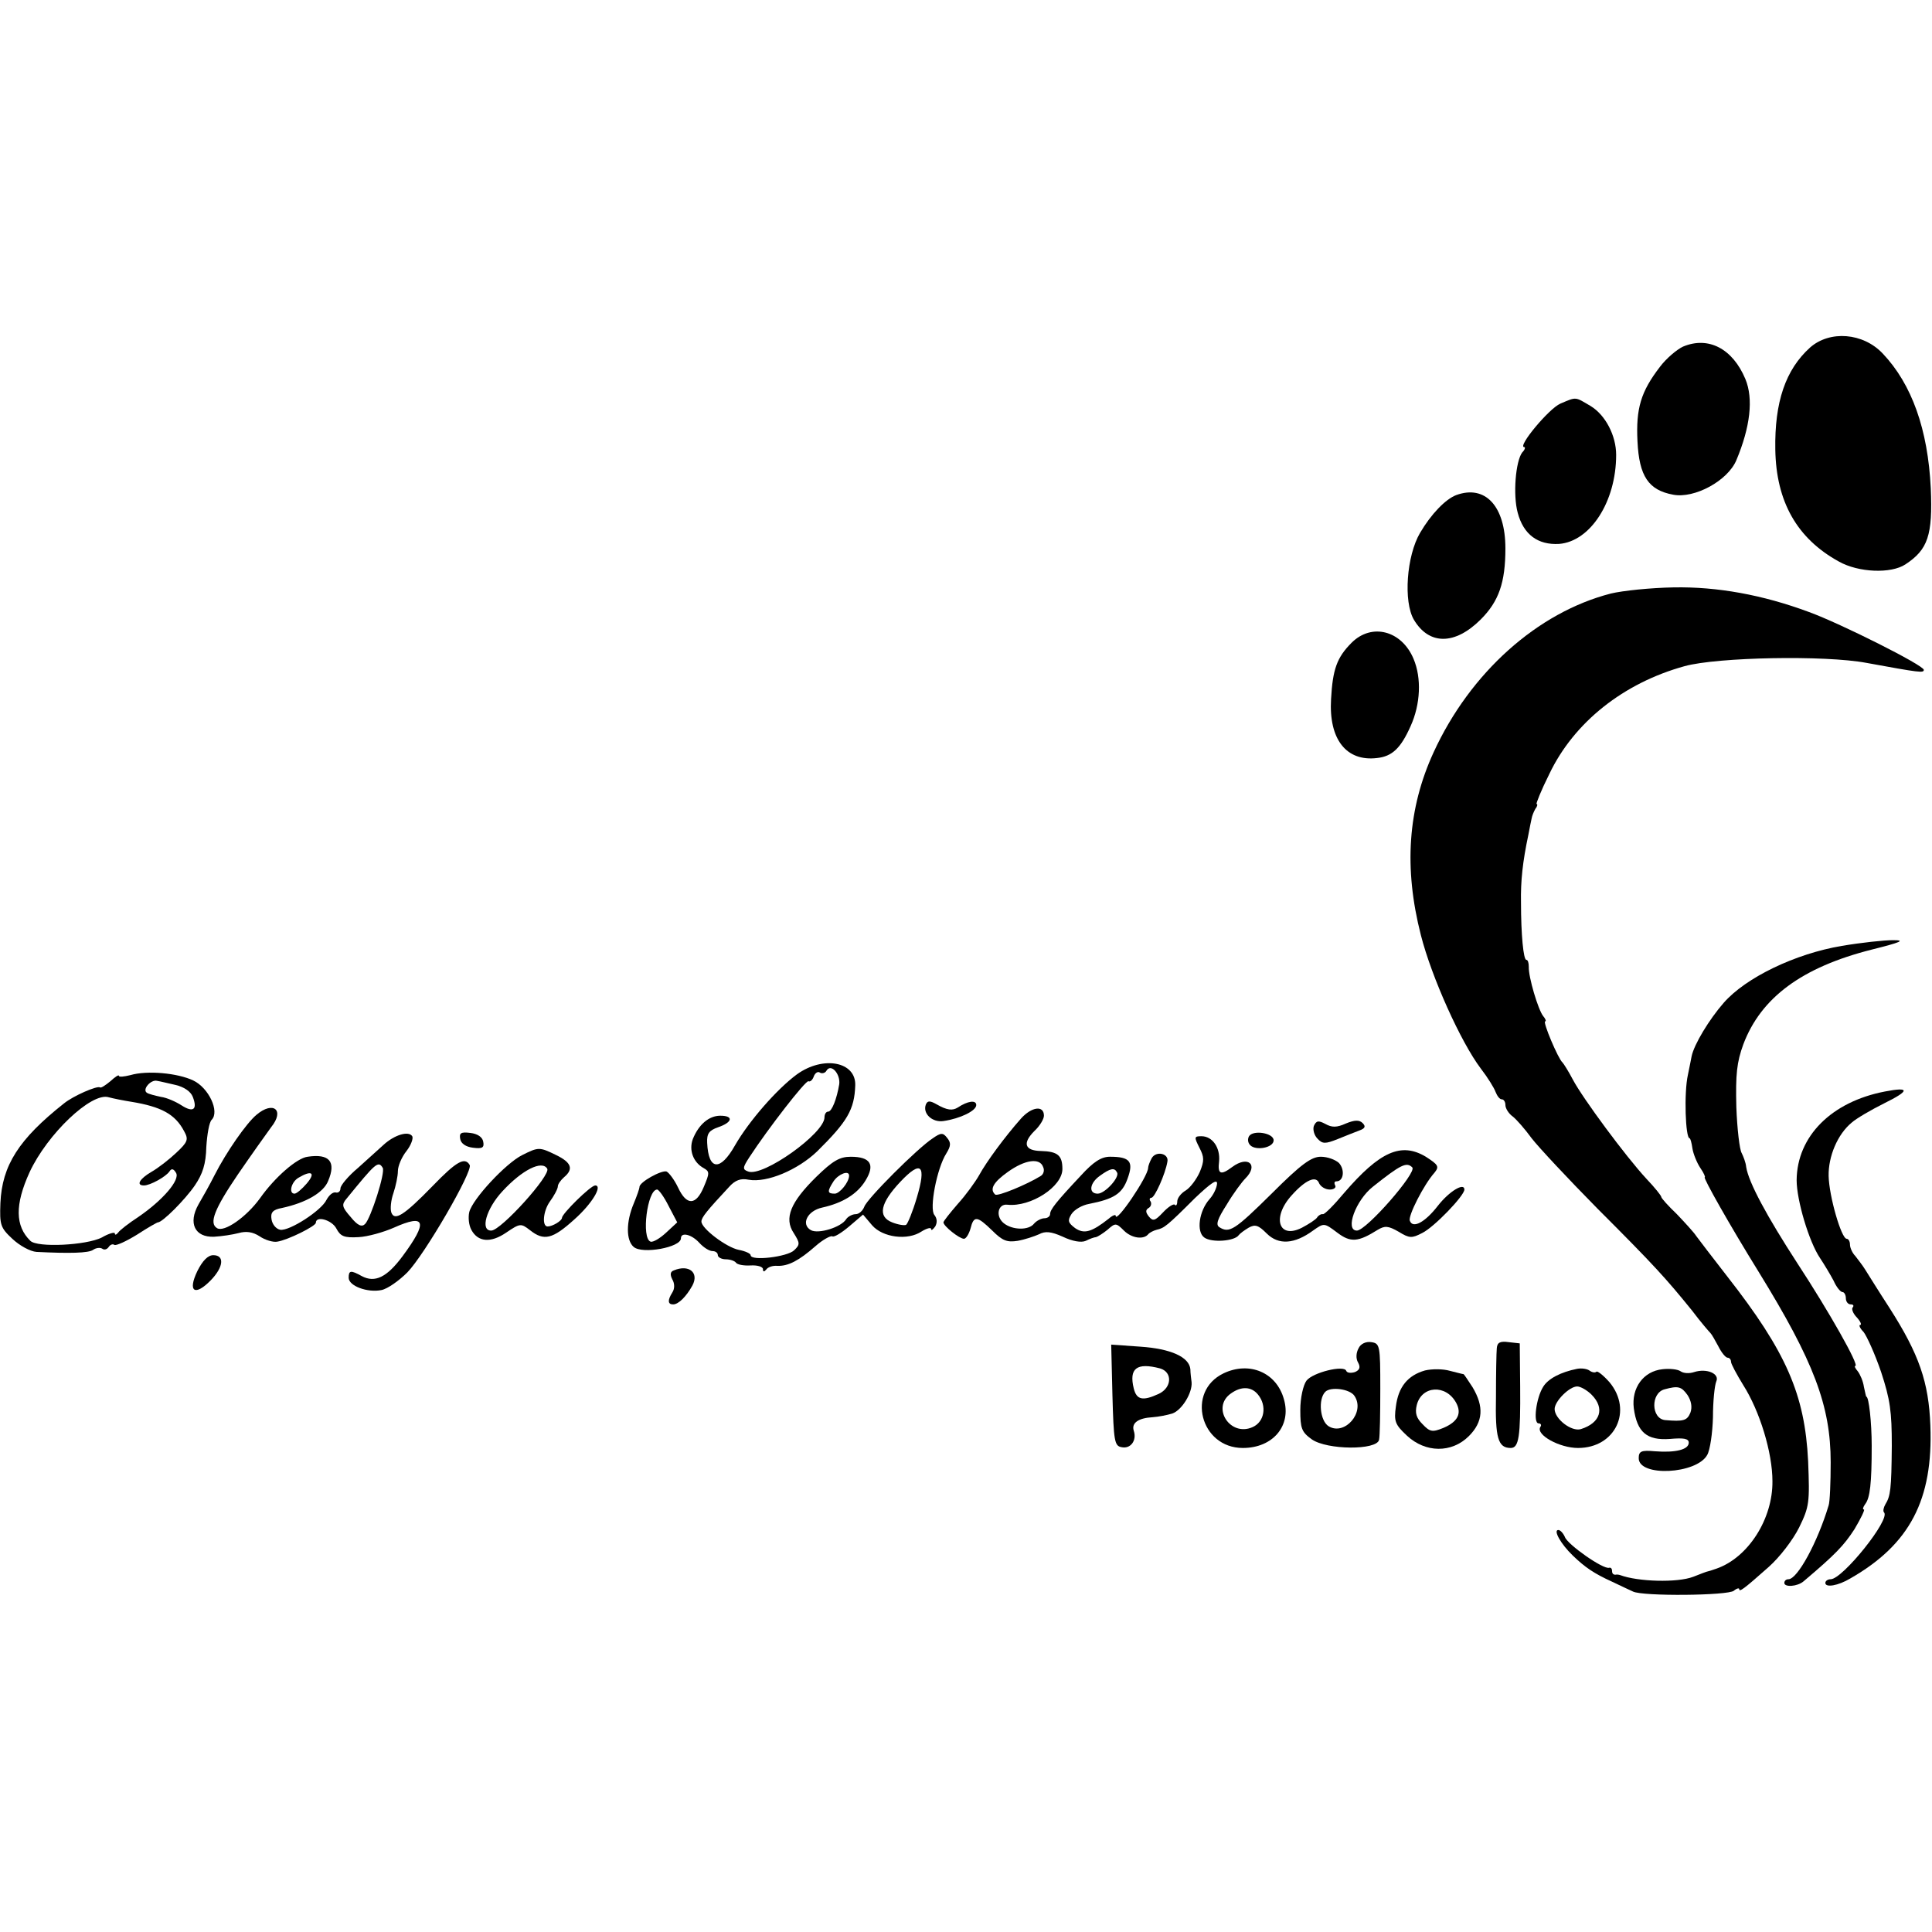 <?xml version="1.0" standalone="no"?>
<!DOCTYPE svg PUBLIC "-//W3C//DTD SVG 20010904//EN"
 "http://www.w3.org/TR/2001/REC-SVG-20010904/DTD/svg10.dtd">
<svg version="1.0" xmlns="http://www.w3.org/2000/svg"
 width="471pt" height="471pt" viewBox="0 0 471 471"
 preserveAspectRatio="xMidYMid meet">
<g transform="translate(0,471) scale(0.1,-0.1)"
fill="#000000" stroke="none">
<path d="M4413 3863 c-60 -54 -87 -133 -85 -249 2 -127 53 -217 155 -273 48
-27 127 -30 162 -7 55 36 67 71 62 186 -7 143 -46 253 -117 328 -48 51 -129
57 -177 15z"/>
<path d="M4103 3865 c-15 -7 -41 -29 -56 -49 -47 -61 -59 -102 -55 -182 4 -85
27 -119 87 -130 52 -10 133 34 154 84 34 81 42 150 22 198 -31 74 -90 105
-152 79z"/>
<path d="M3804 3726 c-28 -12 -106 -106 -88 -106 3 0 2 -6 -5 -13 -16 -21 -23
-103 -11 -147 14 -53 49 -79 101 -76 76 6 139 103 139 217 0 47 -26 97 -62
119 -39 23 -34 23 -74 6z"/>
<path d="M3550 3503 c-26 -10 -61 -46 -88 -92 -33 -56 -41 -168 -15 -212 37
-62 100 -62 163 1 44 44 60 90 60 173 0 103 -49 156 -120 130z"/>
<path d="M3927 3263 c-179 -46 -343 -193 -432 -387 -63 -137 -73 -282 -31
-446 26 -102 97 -260 146 -325 17 -22 33 -48 36 -57 4 -10 10 -18 15 -18 5 0
9 -6 9 -14 0 -8 8 -21 18 -28 9 -7 30 -31 46 -53 17 -22 89 -99 160 -171 139
-139 167 -170 231 -249 21 -28 42 -52 45 -55 3 -3 11 -17 19 -32 8 -16 18 -28
23 -28 4 0 8 -4 8 -10 0 -5 14 -31 30 -57 40 -63 71 -164 71 -234 1 -92 -59
-186 -136 -213 -11 -4 -21 -7 -22 -7 -2 0 -17 -6 -35 -13 -39 -15 -135 -12
-178 4 -3 1 -8 2 -12 1 -5 0 -8 3 -8 9 0 6 -3 9 -7 8 -14 -5 -102 57 -108 75
-4 9 -11 17 -16 17 -13 0 6 -34 35 -62 30 -29 52 -44 96 -64 19 -9 42 -20 51
-24 24 -12 232 -10 246 2 7 6 13 7 13 4 0 -8 10 -1 72 54 27 24 59 66 74 96
25 51 26 61 22 162 -8 162 -53 266 -197 450 -36 46 -70 91 -76 99 -5 8 -27 32
-47 53 -21 20 -38 39 -38 42 0 3 -16 23 -36 44 -51 55 -155 196 -179 241 -11
21 -23 40 -26 43 -10 8 -49 100 -42 100 3 0 1 6 -5 13 -12 15 -36 95 -35 120
0 9 -2 17 -6 17 -7 0 -13 61 -13 140 -1 52 4 99 18 165 3 17 7 35 8 40 1 6 5
16 9 23 5 6 6 12 3 12 -2 0 11 33 31 73 60 126 181 222 330 263 80 22 342 27
443 8 131 -24 140 -25 140 -17 0 11 -203 113 -280 141 -113 42 -224 62 -330
60 -56 -1 -124 -8 -153 -15z"/>
<path d="M3295 3143 c-36 -36 -46 -65 -50 -137 -6 -98 37 -153 112 -144 37 4
58 24 82 78 24 53 27 117 7 164 -29 69 -102 88 -151 39z"/>
<path d="M4490 2404 c-113 -19 -234 -77 -288 -139 -35 -40 -72 -101 -78 -130
-1 -5 -5 -26 -9 -45 -10 -44 -6 -155 4 -155 2 0 5 -11 7 -25 2 -13 11 -35 19
-47 9 -13 13 -23 11 -23 -5 0 61 -117 131 -230 135 -219 176 -327 176 -465 0
-49 -2 -97 -5 -105 -27 -90 -76 -180 -98 -180 -6 0 -10 -4 -10 -9 0 -11 32 -9
47 4 78 66 98 87 124 127 16 27 26 48 23 48 -4 0 -2 6 3 13 12 15 16 51 16
142 0 58 -7 120 -13 120 -1 0 -3 11 -6 24 -2 14 -9 30 -15 38 -6 7 -9 13 -6
13 11 0 -65 134 -141 250 -74 114 -119 197 -125 235 -1 11 -7 26 -11 34 -5 8
-11 58 -13 112 -2 80 1 109 17 153 43 114 143 188 313 231 72 18 83 23 52 23
-22 0 -78 -6 -125 -14z"/>
<path d="M1943 2091 c-49 -36 -117 -114 -151 -173 -36 -64 -65 -62 -68 6 -1
22 4 30 27 38 35 12 38 28 5 28 -28 0 -53 -22 -67 -57 -10 -27 1 -57 27 -71
14 -8 14 -12 0 -45 -19 -46 -42 -47 -63 -2 -9 19 -22 36 -28 39 -12 4 -67 -26
-66 -38 0 -3 -6 -21 -14 -40 -19 -45 -19 -90 0 -106 21 -18 115 -1 115 21 0
16 26 10 45 -11 10 -11 24 -20 32 -20 7 0 13 -4 13 -10 0 -5 9 -10 19 -10 11
0 22 -4 25 -8 3 -5 19 -8 36 -7 16 1 30 -3 30 -9 0 -7 3 -7 8 -1 4 6 16 10 27
9 27 -1 53 13 93 48 18 16 37 26 41 24 4 -3 22 8 41 24 l34 29 22 -26 c26 -30
87 -38 121 -15 13 8 23 10 23 6 0 -5 4 -2 10 6 5 9 5 19 -2 28 -13 15 6 114
29 150 11 18 12 26 2 38 -10 13 -15 13 -35 -1 -37 -24 -161 -148 -167 -167 -4
-10 -13 -18 -21 -18 -8 0 -19 -6 -23 -12 -12 -20 -68 -37 -86 -27 -25 14 -9
47 27 55 50 11 86 33 106 66 24 39 12 58 -36 58 -27 0 -44 -10 -84 -49 -63
-62 -79 -101 -55 -137 15 -24 16 -28 1 -42 -16 -16 -106 -27 -106 -12 0 4 -13
10 -29 13 -30 6 -91 52 -91 69 0 10 13 26 67 84 15 17 29 22 48 18 45 -8 120
24 167 69 74 73 91 102 93 161 2 58 -78 73 -142 27z m103 -24 c-6 -36 -18 -67
-27 -67 -5 0 -9 -6 -9 -14 0 -39 -150 -146 -186 -132 -14 5 -14 9 3 35 45 69
138 189 144 185 4 -2 10 3 13 12 3 8 10 13 15 9 5 -3 13 -1 16 5 11 18 34 -8
31 -33z m189 -277 c-10 -34 -22 -63 -26 -66 -4 -2 -19 0 -34 6 -36 14 -29 47
20 99 51 54 64 41 40 -39z m-165 54 c0 -16 -23 -44 -35 -44 -18 0 -19 5 -3 30
12 18 38 28 38 14z m-440 -74 l21 -40 -27 -25 c-15 -14 -32 -24 -38 -22 -23 8
-8 127 16 127 4 0 17 -18 28 -40z"/>
<path d="M318 2089 c-16 -4 -28 -5 -28 -2 0 4 -9 -2 -21 -13 -12 -10 -23 -17
-25 -15 -7 5 -66 -21 -88 -39 -110 -87 -151 -151 -155 -243 -2 -53 0 -60 29
-87 18 -17 44 -31 59 -32 80 -4 127 -3 138 5 7 5 17 6 22 3 5 -4 12 -2 16 4 4
6 10 8 14 5 5 -2 29 9 55 25 26 17 49 30 51 30 11 0 66 55 90 90 19 28 27 52
28 94 2 31 7 60 13 66 20 20 -7 78 -45 96 -38 18 -112 25 -153 13z m110 -24
c21 -5 37 -16 42 -29 12 -31 1 -39 -27 -21 -14 9 -36 19 -51 21 -14 3 -30 7
-34 10 -12 8 10 33 25 29 7 -1 27 -6 45 -10z m-108 -41 c73 -12 107 -30 129
-72 11 -20 9 -26 -20 -53 -17 -16 -44 -37 -60 -46 -29 -17 -38 -33 -18 -33 15
0 53 21 62 34 5 8 10 7 16 -3 11 -17 -32 -67 -92 -108 -23 -15 -45 -32 -49
-38 -4 -5 -8 -7 -8 -2 0 4 -15 0 -32 -10 -38 -19 -157 -25 -174 -8 -37 36 -38
88 -2 167 43 93 151 196 193 183 11 -3 36 -8 55 -11z"/>
<path d="M4595 2049 c-130 -25 -214 -109 -215 -216 0 -49 30 -150 57 -190 10
-15 25 -40 33 -55 7 -16 17 -28 22 -28 4 0 8 -7 8 -15 0 -8 5 -15 12 -15 6 0
8 -3 5 -7 -4 -3 0 -15 10 -25 9 -10 12 -18 8 -18 -4 0 -1 -8 8 -17 8 -10 28
-54 43 -98 22 -67 26 -96 26 -180 -1 -106 -3 -122 -16 -143 -4 -7 -6 -16 -3
-19 17 -16 -101 -163 -130 -163 -7 0 -13 -4 -13 -9 0 -12 31 -7 61 11 145 83
202 192 195 373 -4 105 -27 173 -100 287 -26 40 -52 82 -59 93 -6 10 -18 25
-24 33 -7 7 -13 20 -13 28 0 8 -4 14 -8 14 -13 0 -43 104 -44 153 -1 48 22
102 56 130 11 10 47 31 79 47 63 31 64 41 2 29z"/>
<path d="M2257 2017 c-8 -22 16 -44 43 -40 41 6 80 25 80 39 0 13 -21 10 -45
-6 -13 -8 -26 -7 -52 8 -16 9 -22 9 -26 -1z"/>
<path d="M625 1992 c-24 -20 -73 -90 -102 -147 -11 -22 -29 -54 -39 -71 -26
-46 -9 -81 38 -79 18 1 45 5 60 9 18 5 34 3 51 -8 13 -9 33 -15 43 -13 26 4
94 38 94 46 0 18 39 7 50 -14 10 -19 19 -23 54 -21 22 1 61 12 86 23 78 35 84
15 21 -70 -38 -51 -67 -65 -99 -48 -27 15 -32 14 -32 -4 0 -20 46 -37 80 -30
15 3 43 23 63 43 42 43 161 248 152 262 -12 20 -32 9 -90 -51 -71 -73 -93 -86
-101 -65 -3 9 -1 30 5 47 6 18 11 42 11 54 0 12 9 34 21 49 11 14 17 31 14 36
-9 14 -44 3 -70 -21 -11 -10 -39 -35 -62 -56 -24 -20 -43 -43 -43 -50 0 -7 -5
-12 -12 -10 -7 1 -16 -7 -22 -18 -12 -26 -91 -77 -113 -73 -10 2 -19 13 -21
25 -3 17 3 24 25 28 60 13 102 38 113 66 20 47 3 67 -50 59 -26 -3 -80 -50
-116 -101 -34 -47 -88 -84 -105 -73 -20 12 -6 47 51 131 33 48 70 100 81 115
34 42 5 65 -36 30z m308 -129 c7 -11 -29 -123 -43 -137 -8 -8 -18 -4 -35 17
-21 24 -23 30 -10 45 71 87 77 93 88 75z m-185 -38 c-12 -14 -25 -25 -30 -25
-15 0 -8 29 10 39 32 19 42 12 20 -14z"/>
<path d="M2489 1983 c-39 -44 -84 -105 -102 -138 -9 -16 -32 -48 -52 -70 -19
-22 -35 -42 -35 -45 0 -9 39 -40 50 -40 5 0 12 11 16 25 8 32 16 31 53 -5 25
-25 36 -29 62 -25 17 3 41 11 52 16 15 8 29 7 58 -6 23 -11 45 -15 56 -10 10
5 21 9 25 9 4 1 17 9 28 18 19 17 21 17 40 -2 19 -19 49 -23 60 -8 3 3 12 8
20 10 18 4 25 9 93 77 39 37 55 48 54 35 -1 -11 -9 -27 -18 -37 -26 -29 -33
-80 -13 -94 18 -13 74 -9 84 6 3 4 14 12 24 18 16 9 24 6 44 -14 29 -29 68
-26 113 7 27 19 27 19 59 -5 33 -25 51 -23 99 7 17 10 25 10 51 -5 26 -16 32
-16 57 -3 29 14 103 91 103 106 0 18 -37 -4 -65 -40 -31 -40 -61 -56 -68 -36
-5 11 34 88 60 117 12 15 10 19 -21 39 -60 36 -112 13 -199 -88 -25 -30 -48
-53 -52 -52 -4 1 -11 -3 -14 -8 -3 -5 -20 -16 -37 -25 -57 -29 -74 25 -25 79
34 38 60 49 67 29 4 -8 15 -15 26 -15 10 0 16 5 13 10 -3 6 -2 10 3 10 18 0
21 29 6 45 -9 8 -28 15 -44 15 -23 0 -48 -18 -120 -90 -90 -89 -103 -97 -127
-82 -10 6 -5 20 18 56 16 27 37 55 45 63 33 33 7 57 -32 28 -28 -21 -36 -18
-32 14 3 33 -16 61 -43 61 -18 0 -18 -2 -5 -28 12 -23 12 -32 1 -59 -8 -18
-23 -38 -34 -45 -12 -7 -21 -19 -21 -27 0 -8 -3 -12 -6 -8 -3 3 -16 -5 -29
-19 -19 -20 -24 -22 -34 -10 -8 10 -9 16 -1 21 6 3 8 11 5 16 -4 5 -2 9 2 9 8
0 34 58 39 88 4 20 -27 27 -38 9 -5 -9 -9 -20 -9 -24 0 -21 -79 -137 -79 -117
0 4 -8 1 -17 -7 -42 -33 -60 -38 -82 -23 -17 13 -19 18 -9 34 7 11 26 22 43
25 61 12 81 25 94 62 15 41 6 53 -43 53 -21 0 -40 -12 -71 -46 -61 -65 -75
-83 -75 -94 0 -5 -6 -10 -14 -10 -7 0 -19 -6 -25 -13 -13 -17 -53 -16 -74 1
-21 17 -14 48 9 45 57 -6 134 44 134 87 0 33 -11 43 -53 44 -39 1 -45 19 -15
49 13 12 23 29 23 37 0 26 -30 22 -56 -7z m54 -118 c4 -8 1 -18 -6 -22 -32
-20 -106 -51 -111 -45 -14 13 -4 30 31 55 42 30 78 35 86 12z m900 -1 c12 -12
-112 -154 -135 -154 -30 0 -3 74 39 107 68 54 82 61 96 47z m-720 -12 c8 -11
-29 -52 -47 -52 -23 0 -20 26 6 44 25 18 35 20 41 8z"/>
<path d="M3203 1965 c-3 -9 1 -23 9 -31 12 -13 19 -13 49 -1 19 8 43 17 53 21
14 5 16 10 8 18 -8 8 -19 8 -41 -1 -22 -10 -34 -10 -50 -1 -17 9 -22 8 -28 -5z"/>
<path d="M1122 1933 c2 -11 14 -19 31 -21 23 -3 28 0 25 15 -2 11 -14 19 -31
21 -23 3 -28 0 -25 -15z"/>
<path d="M3045 1940 c-4 -7 -3 -16 3 -22 14 -14 57 -6 57 12 0 18 -50 26 -60
10z"/>
<path d="M1273 1894 c-40 -20 -121 -107 -129 -139 -3 -13 -1 -32 5 -43 16 -30
47 -33 85 -7 34 23 36 23 58 6 34 -27 55 -22 108 26 43 38 70 83 51 83 -11 0
-81 -69 -81 -79 0 -7 -23 -21 -35 -21 -14 0 -11 37 5 60 11 15 20 32 20 38 0
5 7 15 15 22 24 20 18 36 -19 54 -41 20 -43 20 -83 0z m61 -33 c10 -15 -112
-150 -136 -151 -28 -1 -13 53 27 96 48 52 96 76 109 55z"/>
<path d="M481 1611 c-24 -50 -6 -62 33 -22 31 32 34 61 6 61 -13 0 -26 -13
-39 -39z"/>
<path d="M1643 1613 c-9 -3 -10 -10 -4 -22 6 -10 6 -23 0 -32 -12 -19 -11 -29
2 -29 13 0 32 19 47 46 17 32 -9 52 -45 37z"/>
<path d="M3312 1423 c-6 -11 -7 -25 -1 -35 6 -11 4 -18 -8 -23 -10 -3 -19 -2
-21 3 -5 15 -82 -4 -97 -24 -8 -11 -15 -42 -15 -71 0 -45 3 -54 28 -72 37 -26
159 -27 164 -1 2 8 3 65 3 125 0 105 -1 110 -22 113 -13 2 -26 -4 -31 -15z
m-10 -116 c27 -40 -24 -98 -63 -74 -21 13 -26 66 -8 84 13 13 60 7 71 -10z"/>
<path d="M3649 1423 c-1 -10 -2 -63 -2 -118 -2 -101 5 -125 36 -125 20 0 24
28 23 150 l-1 105 -27 3 c-21 3 -28 -1 -29 -15z"/>
<path d="M2712 1308 c3 -111 5 -123 22 -126 22 -5 38 16 30 40 -6 19 11 31 46
33 14 1 35 5 48 9 23 8 49 50 47 76 -1 8 -3 23 -3 32 -3 30 -48 50 -122 55
l-71 5 3 -124z m116 66 c31 -9 29 -47 -3 -62 -39 -18 -54 -15 -61 13 -12 49 7
64 64 49z"/>
<path d="M2983 1362 c-92 -44 -57 -182 47 -182 73 0 119 54 100 119 -18 65
-84 93 -147 63z m84 -52 c22 -27 16 -66 -13 -79 -55 -25 -102 48 -53 82 25 18
50 17 66 -3z"/>
<path d="M3474 1369 c-42 -12 -65 -40 -71 -88 -5 -36 -2 -44 27 -71 45 -42
109 -43 151 -1 35 35 37 72 9 119 -11 17 -21 32 -22 32 -2 0 -17 4 -33 8 -17
5 -44 5 -61 1z m76 -79 c14 -26 4 -46 -31 -61 -27 -11 -33 -10 -51 9 -15 15
-19 27 -14 47 12 47 71 51 96 5z"/>
<path d="M3845 1373 c-40 -8 -71 -24 -83 -44 -17 -27 -25 -89 -11 -89 5 0 8
-4 4 -9 -11 -19 47 -51 92 -51 91 0 134 91 77 160 -15 17 -29 28 -32 26 -3 -3
-10 -2 -16 2 -6 5 -20 7 -31 5z m35 -63 c33 -33 22 -69 -26 -84 -23 -7 -64 25
-64 49 0 19 36 55 55 55 8 0 24 -9 35 -20z"/>
<path d="M4053 1372 c-47 -5 -76 -46 -70 -95 8 -59 32 -79 88 -75 33 3 46 1
46 -9 0 -17 -32 -25 -83 -21 -33 3 -39 0 -39 -17 0 -46 141 -39 167 8 7 12 13
54 14 92 0 39 4 77 8 87 9 19 -23 33 -54 23 -12 -4 -26 -3 -33 2 -7 5 -27 7
-44 5z m61 -63 c9 -14 12 -29 7 -43 -8 -19 -16 -22 -62 -18 -34 4 -35 66 -1
75 33 9 41 7 56 -14z"/>
</g>
</svg>
